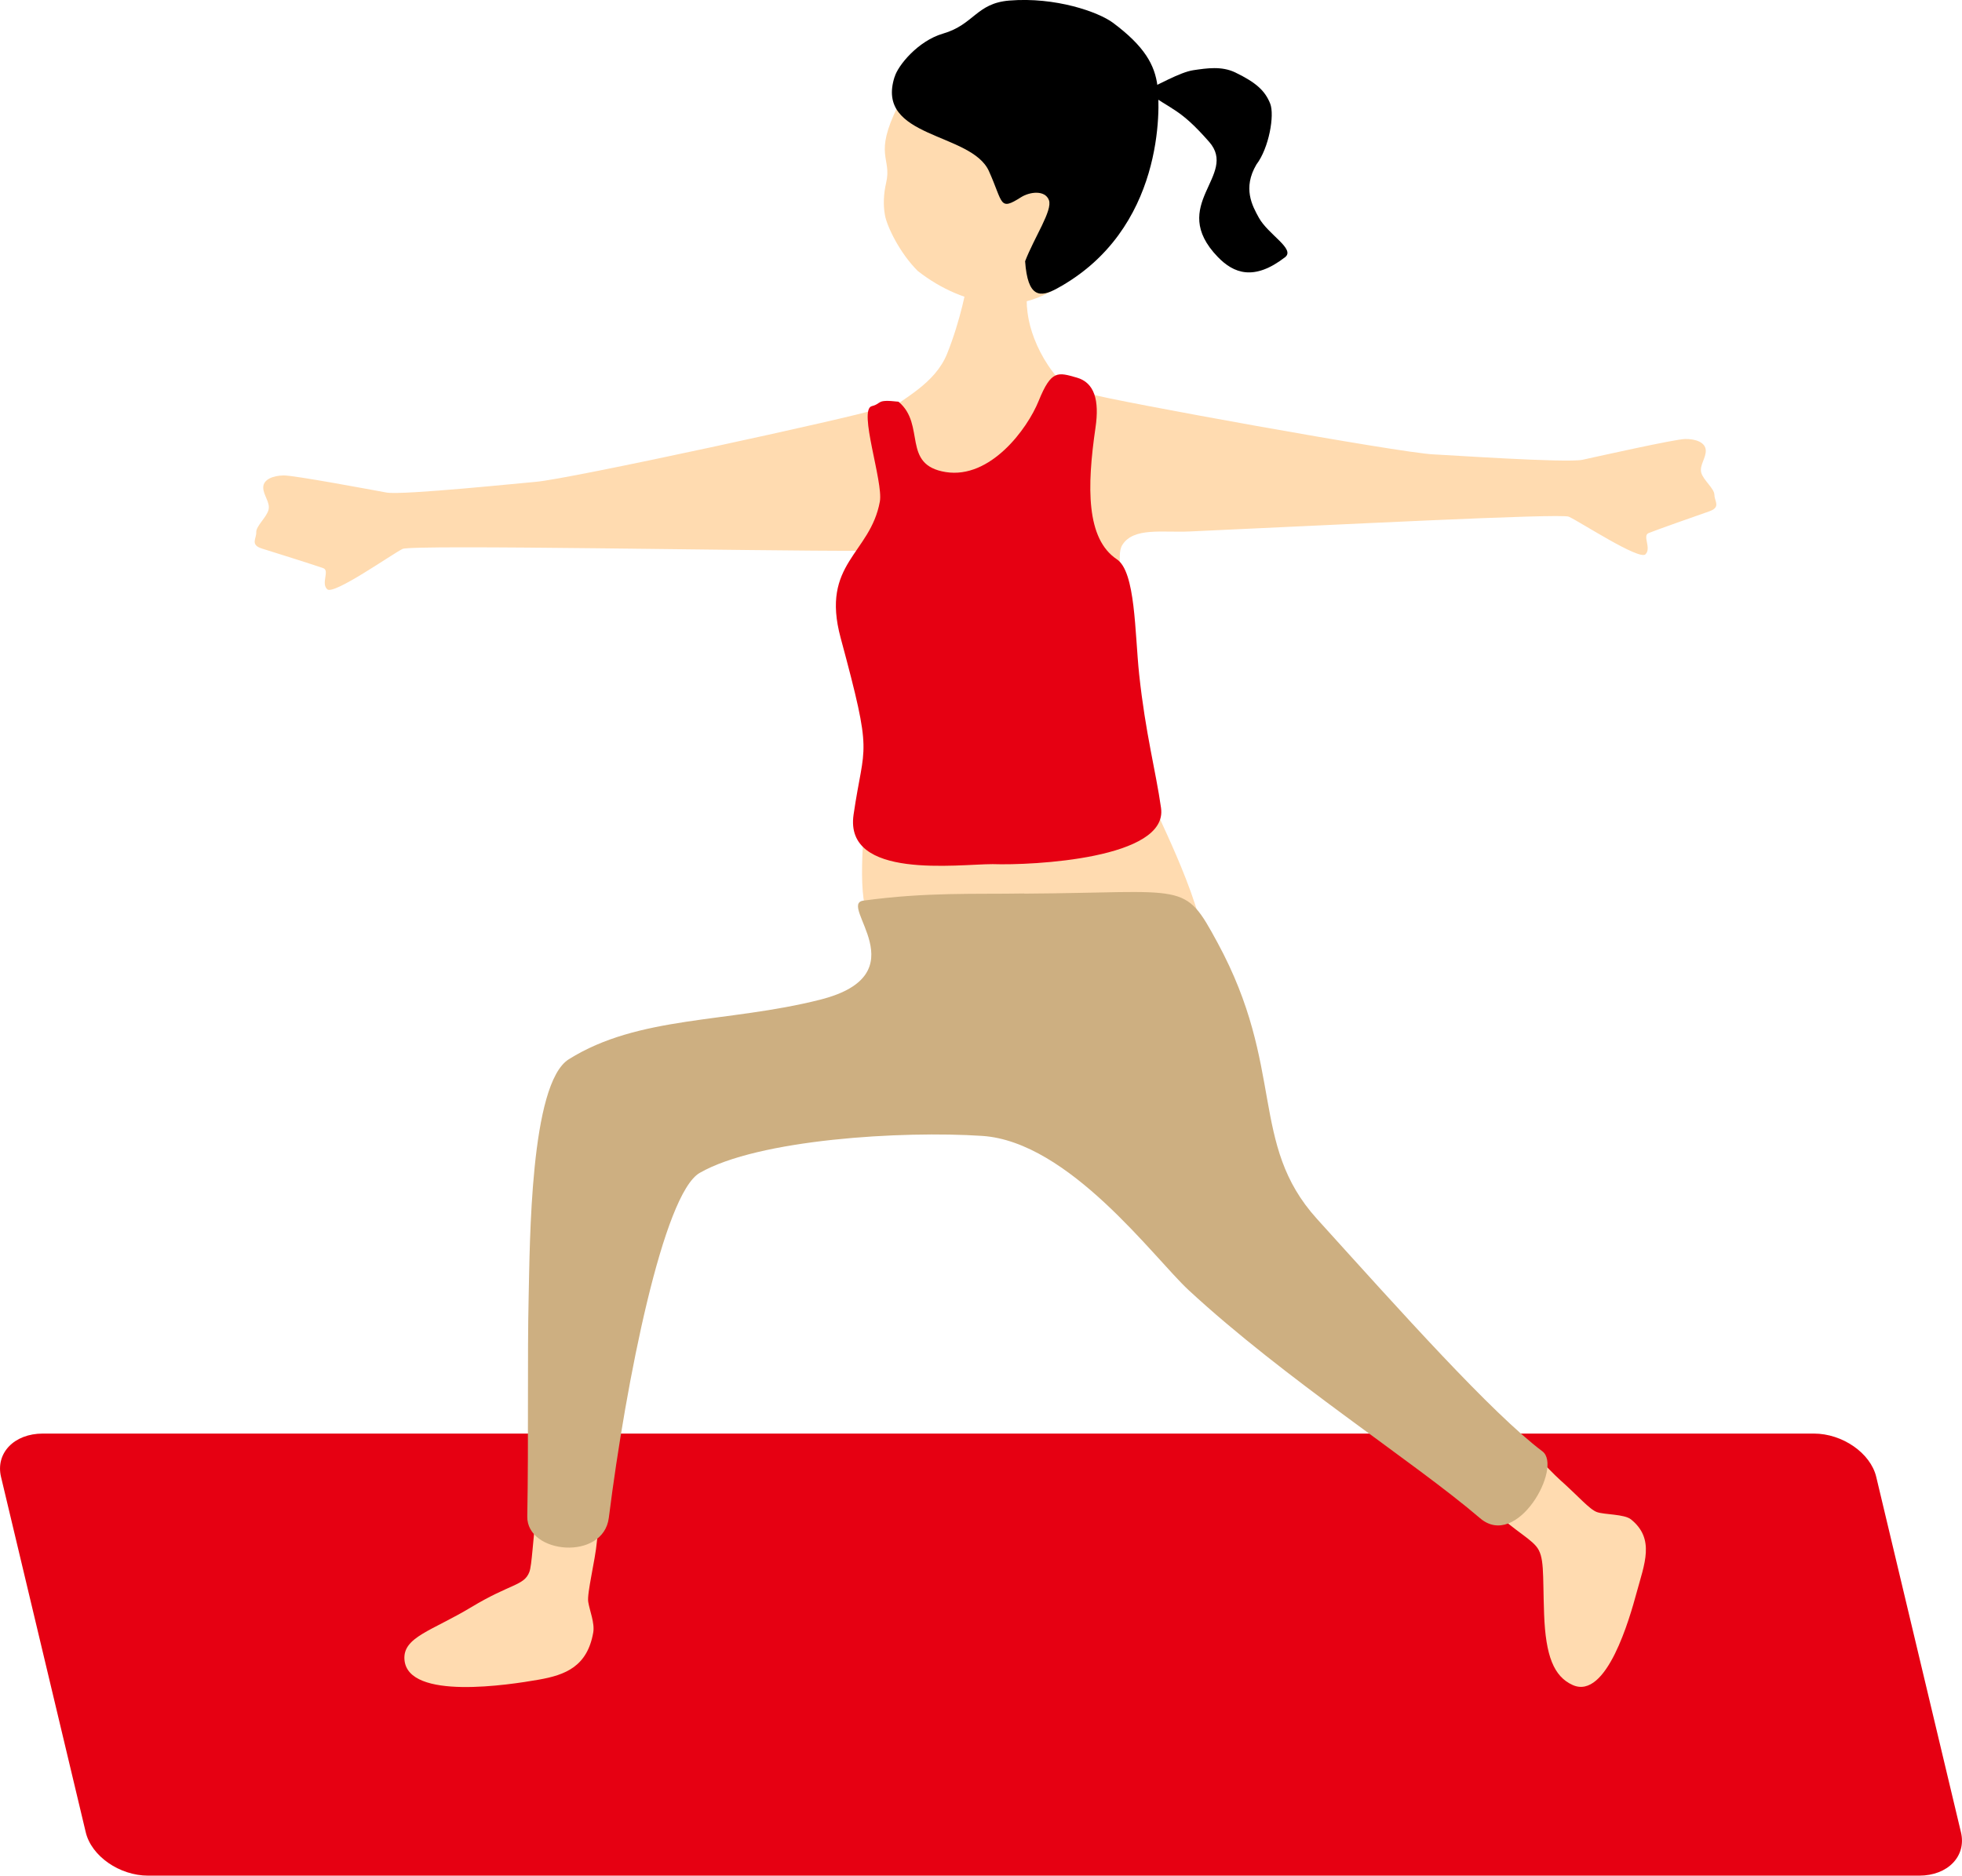 <?xml version="1.0" encoding="UTF-8"?>
<svg id="_レイヤー_2" data-name="レイヤー 2" xmlns="http://www.w3.org/2000/svg" viewBox="0 0 243.95 233.27">
  <defs>
    <style>
      .cls-1 {
        fill: #e60012;
      }

      .cls-2 {
        fill: #ffdbb0;
      }

      .cls-3 {
        fill: #cdaf81;
      }
    </style>
  </defs>
  <g id="_レイヤー_2-2" data-name="レイヤー 2">
    <g>
      <path class="cls-1" d="M243.82,227.87c.71,2.97-1.63,5.4-5.19,5.4H18.42c-3.56,0-7.06-2.43-7.76-5.4L.13,183.69c-.71-2.97,1.63-5.4,5.19-5.4h220.21c3.56,0,7.06,2.43,7.76,5.4l10.53,44.18Z"/>
      <g>
        <g>
          <path d="M142.34,11.27c1.57-.64,4.35-2.29,6.04-2.54,1.69-.25,3.52-.53,5.21.28,2.62,1.27,3.7,2.28,4.34,3.87.57,1.42-.14,5.52-1.71,7.58-1.73,2.93-.52,5.13.3,6.61,1.15,2.1,4.58,3.9,3.26,4.92-3.87,2.99-6.39,2-8.35-.02-6.29-6.5,2.6-10.14-1.09-14.33-3.68-4.19-4.5-3.84-8-6.38Z"/>
          <path class="cls-2" d="M135.38,32.18c-3.28,4.21-7.85,5.99-11.47,5.61s-6.9-1.83-9.8-4.09c-2.27-2.27-3.81-5.53-4.07-6.9-.24-1.25-.18-2.7.14-4.06.74-3.17-1.61-3.36,1.48-9.58.94-1.89,6.4-10.44,16.23-9.92,8.64.46,14.37,20.12,7.49,28.94Z"/>
          <path d="M111.24,9.56c.39-1.38,2.88-4.47,6.01-5.38,3.86-1.12,4.13-3.77,8.24-4.11,5.73-.47,11.07,1.41,12.89,2.76,3.92,2.92,5.21,5.24,5.54,7.88.34,2.64.87,17.87-12.48,25.16-2.13,1.17-3.66,1.16-3.98-3.38,1.13-2.95,3.44-6.33,2.96-7.6-.48-1.28-2.38-1.05-3.47-.36-2.74,1.74-2.19.75-3.99-3.25-2.19-4.87-14.2-4.04-11.73-11.72Z"/>
        </g>
        <path class="cls-2" d="M213.16,61.54c.01-.77-1.38-1.83-1.63-2.75-.25-.92.61-1.82.56-2.8-.05-.98-1.27-1.42-2.58-1.39-1.31.03-10.76,2.15-12.74,2.58-1.98.43-17.32-.63-18.53-.67-4.11-.17-40.33-6.75-42.51-7.48-.2-.03-.83.52-1.6,1.44-1.06-1.4-2.18-2.85-3.23-4.22-1.61-2.11-2.6-4.54-2.98-6.43-.55-2.8-.03-3.47-.18-4.16-.59.06-7.01-.83-7.48-.83,0,.71-.83,4.99-2.49,9.14-1.52,3.79-5.44,5.53-8.03,7.64-.46-.44-.81-.68-.95-.66-2.15.81-38.12,8.67-42.22,8.98-1.21.09-16.5,1.68-18.49,1.33-1.99-.36-11.51-2.15-12.82-2.13-1.32.02-2.52.5-2.53,1.48-.01.98.88,1.84.66,2.78-.22.93-1.57,2.04-1.53,2.81.04.77-.8,1.56.73,2.03,1.53.47,6.81,2.14,7.62,2.44.8.3-.33,1.89.48,2.62.81.74,8.01-4.35,9.36-5.02,1.19-.58,44.79.29,56.99.23.03,3.47.16,7.11.32,10.55.39,8.34.43,19.27.39,19.78-.78,9.09-1.05,14.74,1.16,16.51,2.03,1.62,6.41,5.89,14.9,5.65,5.82-.17,22.15,2.06,25.38-1.55,2.47-2.76-5.3-18.04-5.21-18.17-3.77-8.64-3.55-16.4-3.96-23.44-.31-5.33-1.3-8.78-.47-10.06,1.39-2.22,5-1.52,8.31-1.67,17.36-.78,46.23-2.28,47.2-1.84,1.38.62,8.75,5.45,9.53,4.68.78-.76-.41-2.31.39-2.64.79-.33,6.02-2.18,7.53-2.7,1.51-.52.64-1.28.66-2.05Z"/>
        <path class="cls-2" d="M69.55,179.78c.84-.17,3.29.28,5,.94,1.72.65-.14,8.9-.33,10.97-.22,2.44-1.26,6.47-1.08,7.54.17,1.07.83,2.63.62,3.81-.74,4.22-3.46,5.28-6.8,5.86-3.59.63-16.25,2.62-16.67-2.48-.23-2.82,3.4-3.58,8.31-6.54,4.91-2.96,6.57-2.66,7.22-4.38.65-1.72.45-12.7,3.73-15.73Z"/>
        <path class="cls-2" d="M184.76,186.89c-.15-1.88.14-3.25,1.41-4.32,1.27-1.08,2.26-2.23,2.66-2.91s3.74,3.15,5.15,4.4c2.24,1.99,3.64,3.65,4.57,3.99.93.34,3.4.24,4.24.91,3.03,2.44,1.66,5.57.7,9.12-.84,3.09-3.72,13.38-7.95,11.48-2.34-1.06-3.36-3.61-3.55-8.81-.19-5.2.08-7.19-1-8.46-1.08-1.27-3.41-2.33-6.23-5.4Z"/>
        <path class="cls-3" d="M127.35,111.12c-6.09.11-12.1-.19-20,.89-3.27.44,7.16,9.15-5.38,12.32-11.55,2.92-22.53,1.94-31.25,7.41-4.82,3.02-4.83,22.87-4.99,29.59-.17,7.31,0,17.95-.17,27.26-.08,4.7,9.46,5.57,10.14.17,2.15-17.08,6.79-40.29,11.3-42.89,7.27-4.18,25.15-5.26,35.13-4.6,10.81.72,21.34,15.17,25.65,19.17,11.97,11.08,28,21.31,36.24,28.37,4.65,3.99,10.31-6.39,7.76-8.31-6.32-4.76-17.62-17.4-28.04-28.92-8.45-9.35-3.9-18.77-12.36-34.35-4.21-7.76-3.66-6.21-24.05-6.09Z"/>
        <path class="cls-1" d="M144.36,100.48c-.66-4.65-1.92-9.17-2.72-16.62-.55-5.21-.44-12.74-2.77-14.3-3.83-2.55-3.74-8.98-2.66-16.37.5-3.41-.12-5.6-2.33-6.23-2.33-.66-3.16-1-4.74,2.91-1.41,3.49-6.01,9.72-11.55,8.84-5.54-.89-2.44-5.87-5.87-8.75-2.88-.33-1.99.22-3.32.55-1.72.43,1.44,9.42,1,11.86-1.19,6.56-7.38,7.67-4.88,16.95,4.1,15.18,2.94,12.85,1.61,22-1.18,8.12,12.97,6.15,17.29,6.15,4.99.17,21.84-.67,20.94-6.98Z"/>
      </g>
    </g>
  </g>
</svg>